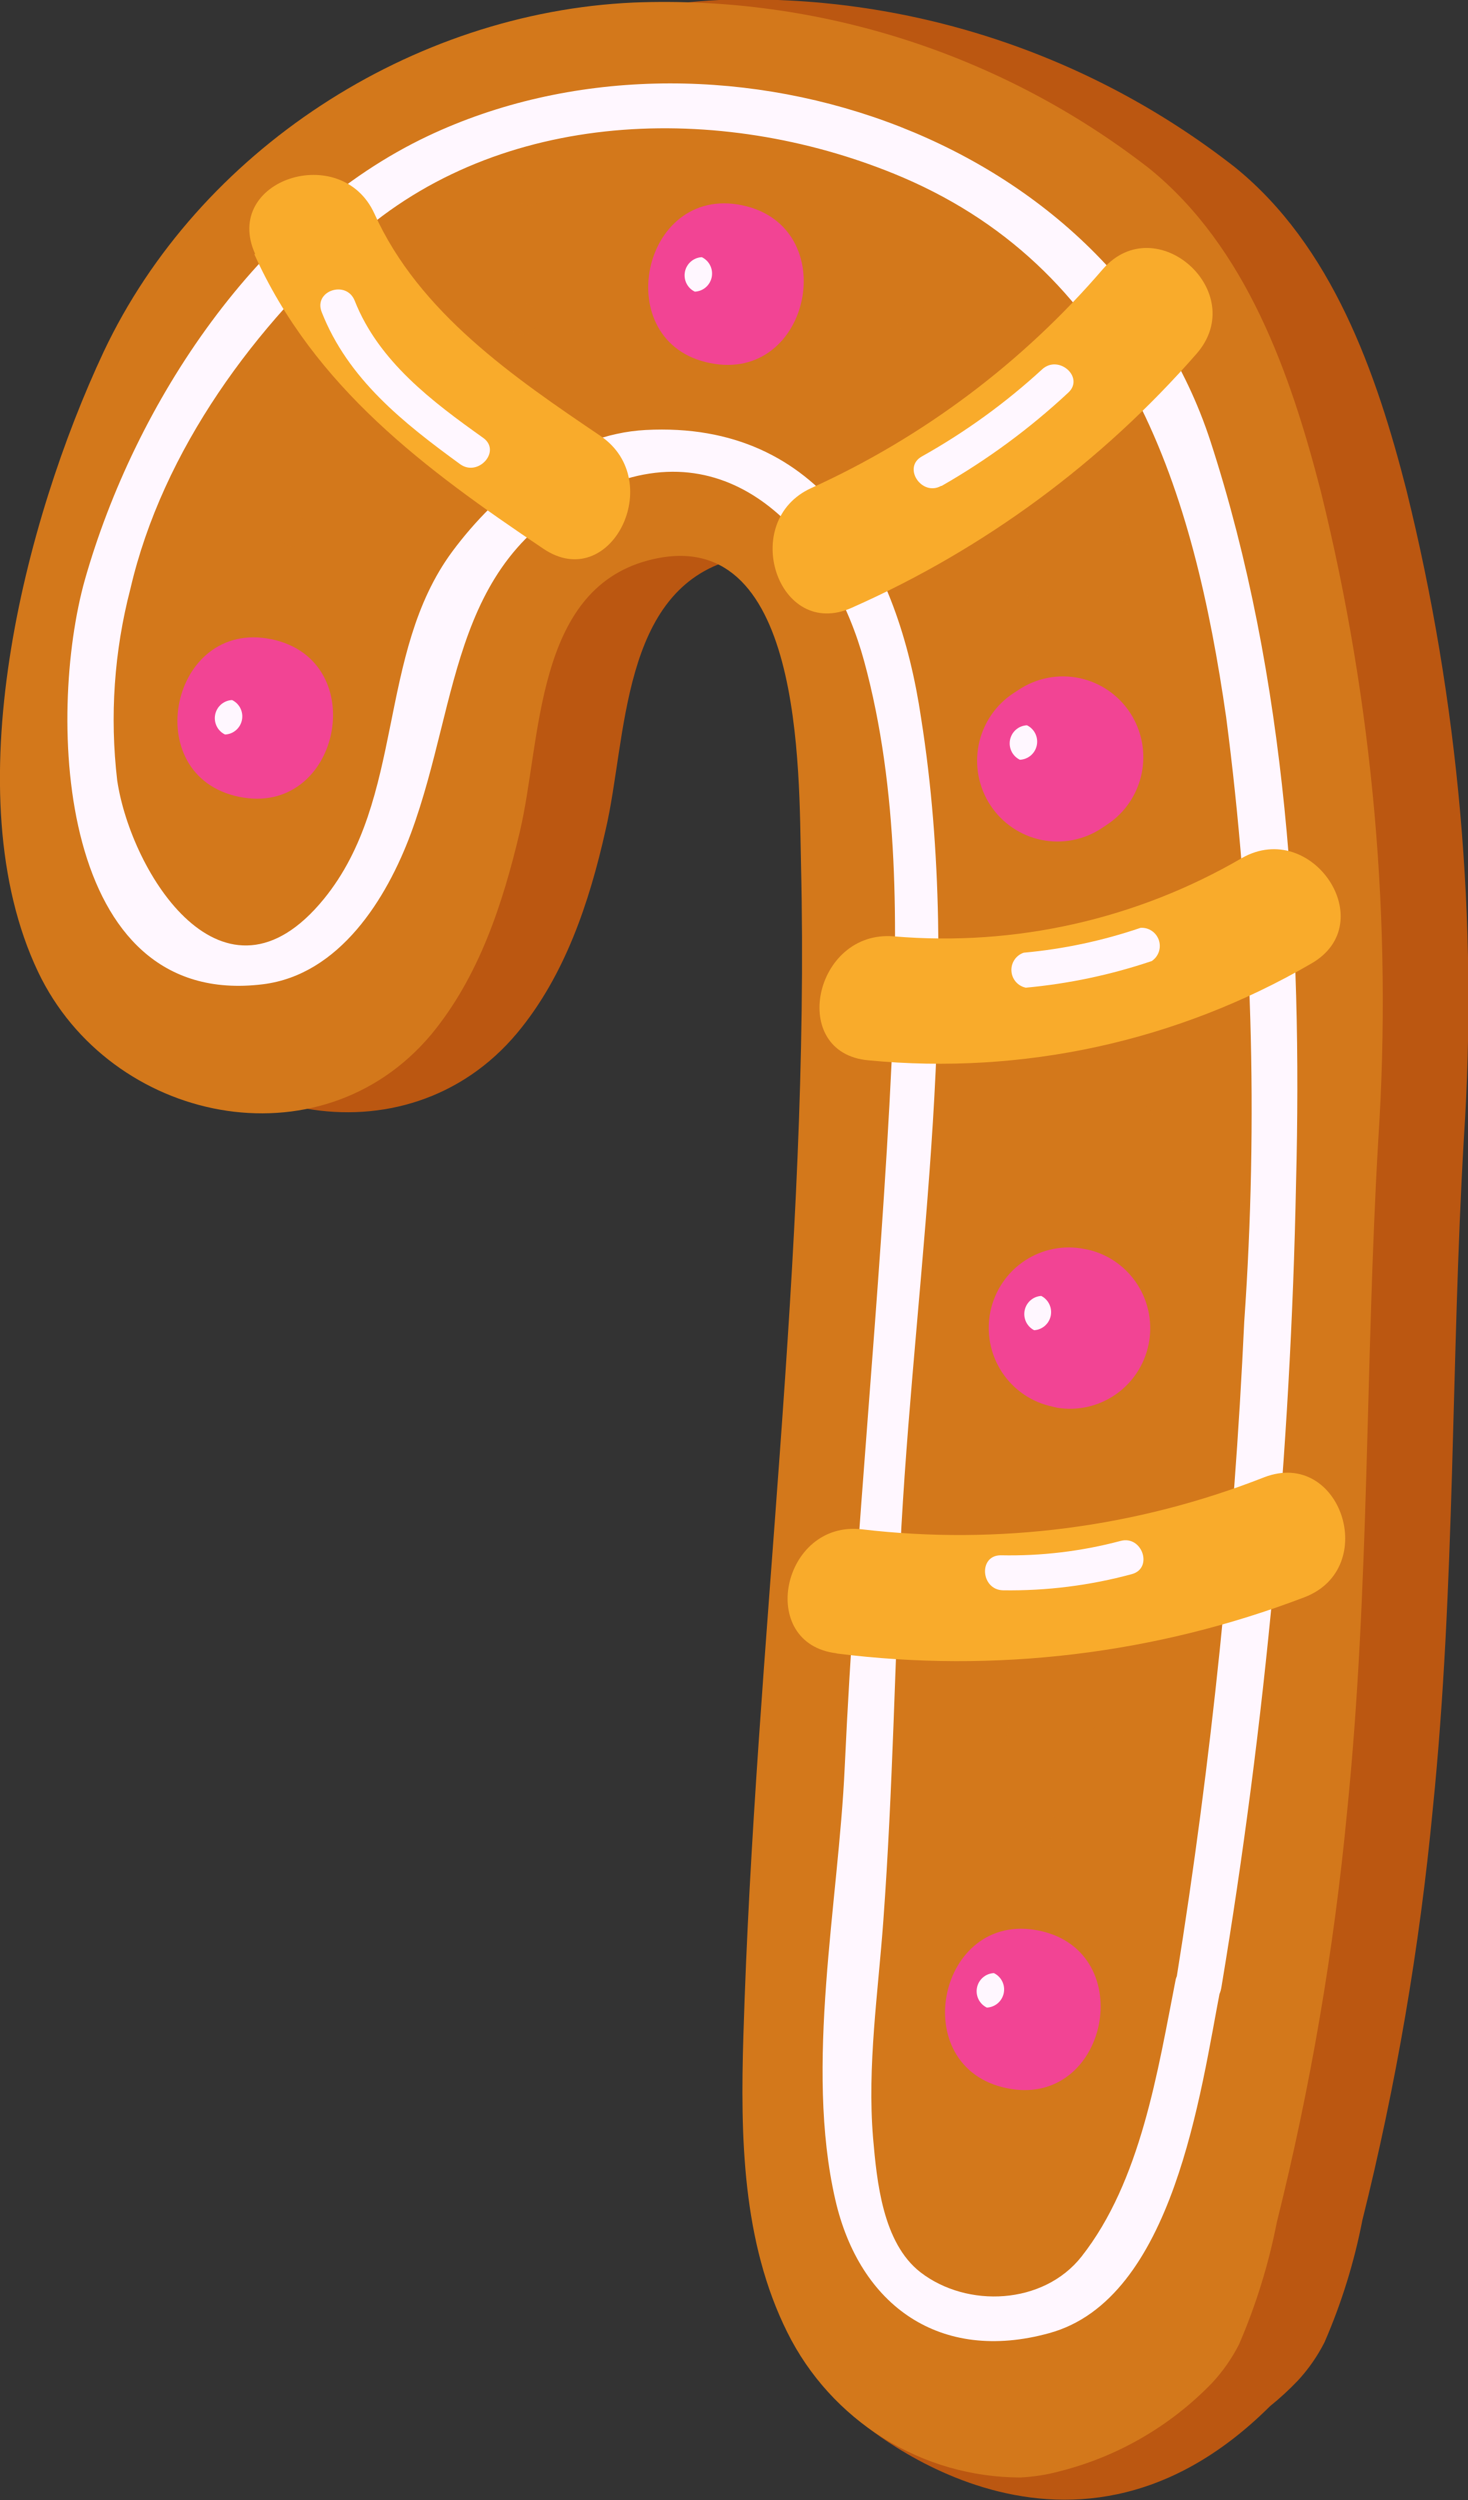 <svg width="141" height="240" viewBox="0 0 141 240" fill="none" xmlns="http://www.w3.org/2000/svg">
<rect x="0" y="0" width="141" height="240" fill="#333333" stroke="none"/>
<g clip-path="url(#clip0_123_15605)">
<path d="M137.617 173.654C139.803 152.189 139.352 130.706 140.601 109.311C141.978 88.393 140.117 67.387 135.085 47.042C132.205 35.786 127.955 23.608 118.605 16.046C104.488 5.015 86.952 -0.667 69.078 -2.51234e-05C47.775 1.028 27.27 14.269 18.18 33.661C10.565 49.899 3.799 76.138 11.9 93.177C18.839 107.691 38.962 111.959 49.666 99.171C54.245 93.683 56.605 86.644 58.166 79.675C60.23 70.859 59.589 56.607 70.448 53.697C85.436 49.69 84.951 73.925 85.159 82.811C86.043 120.322 80.752 157.729 79.625 195.293C79.33 204.997 79.503 215.103 83.858 223.762C84.164 224.359 84.5 224.94 84.864 225.504L81.828 231.776C81.828 231.776 102.159 250.698 121.987 230.975C122.93 230.215 123.822 229.395 124.659 228.518C125.682 227.413 126.546 226.17 127.226 224.825C128.856 221.073 130.072 217.152 130.852 213.134C134.089 200.163 136.351 186.965 137.617 173.654Z" fill="#BB5711"/>
<path d="M119.004 225.051C118.317 226.397 117.447 227.64 116.419 228.745C112.431 232.871 107.38 235.803 101.83 237.212C100.577 237.553 99.292 237.758 97.996 237.822C93.346 237.81 88.791 236.5 84.839 234.039C80.888 231.578 77.695 228.062 75.618 223.884C71.281 215.172 71.107 205.102 71.402 195.415C72.53 157.851 77.821 120.496 76.936 82.915C76.728 74.03 77.196 49.812 62.225 53.802C51.366 56.711 52.008 70.981 49.943 79.779C48.295 86.748 46.023 93.718 41.443 99.275C30.74 112.064 10.565 107.795 3.66 93.299C-4.441 76.26 2.342 50.004 9.957 33.765C19.082 14.443 39.535 1.202 60.855 0.244C78.713 -0.447 96.244 5.189 110.382 16.168C119.732 23.747 123.965 35.926 126.862 47.164C131.891 67.527 133.752 88.55 132.378 109.485C131.129 130.88 131.563 152.363 129.395 173.828C128.132 187.157 125.87 200.372 122.629 213.36C121.844 217.377 120.628 221.297 119.004 225.051Z" fill="#D3781B"/>
<path d="M117.303 190.833C121.569 165.274 123.969 139.437 124.485 113.527C125.092 89.832 123.635 65.057 116.28 42.407C106.531 12.422 68.175 0.261 41.113 13.05C24.755 20.785 12.993 38.644 8.153 55.649C4.476 68.733 5.464 96.923 25.241 94.484C32.613 93.578 37.141 86.261 39.465 80.006C44.323 66.886 43.16 52.826 58.322 46.606C71.142 41.379 80.058 52.635 83.007 63.489C86.356 75.807 86.234 89.17 85.644 101.819C84.569 124.469 82.175 146.997 81.134 169.646C80.544 182.679 77.266 198.255 80.232 211.165C82.574 221.358 90.311 226.846 100.754 223.971C112.776 220.713 115.326 200.642 117.234 190.868C117.302 190.315 117.16 189.758 116.837 189.306C116.514 188.854 116.034 188.541 115.491 188.429C114.949 188.317 114.384 188.414 113.91 188.701C113.436 188.989 113.086 189.445 112.932 189.979C111.197 198.812 109.584 209.371 103.876 216.619C100.216 221.253 92.895 221.584 88.403 218.117C84.777 215.294 84.222 209.405 83.858 205.241C83.285 198.272 84.343 191.303 84.846 184.334C85.766 171.755 85.957 159.106 86.581 146.509C88.038 120.706 92.549 94.711 88.472 68.942C86.269 54.011 78.966 40.386 62.017 41.275C54.471 41.675 47.74 47.146 43.438 52.948C36.152 62.809 38.945 76.661 31.121 86.278C21.494 98.091 12.577 83.804 11.258 74.918C10.533 68.76 10.962 62.519 12.525 56.52C15.613 43.209 24.547 31.117 34.695 22.354C48.955 10.158 70.101 9.948 86.737 17.04C108.317 26.308 114.649 47.216 117.772 68.855C120.283 88.093 120.864 107.536 119.507 126.891C118.527 148.004 116.355 169.044 113.001 189.909C112.516 192.749 116.818 193.638 117.303 190.833Z" fill="#FFF7FF"/>
<path d="M22.951 76.486C32.683 78.507 35.788 63.367 26.073 61.363C16.359 59.36 13.236 74.483 22.951 76.486ZM68.175 34.846C77.89 36.849 80.995 21.726 71.281 19.705C61.566 17.684 58.461 32.894 68.175 34.846Z" fill="#F24494"/>
<path d="M24.425 24.392C30.167 37.163 40.819 45.038 52.181 52.669C58.652 57.042 64.047 46.17 57.68 41.85C49.353 36.222 40.246 30.002 35.961 20.507C32.787 13.537 21.285 17.249 24.512 24.392H24.425ZM81.828 58.332C94.506 52.725 105.809 44.4 114.944 33.94C120.062 28.033 111.058 20.001 105.941 25.821C98.245 34.784 88.696 41.955 77.959 46.833C70.916 49.986 74.698 61.538 81.828 58.332Z" fill="#F9AB2B"/>
<path d="M105.819 79.501L106.34 79.152C108.049 78.022 109.241 76.257 109.655 74.244C110.068 72.231 109.668 70.136 108.543 68.419C107.418 66.703 105.66 65.505 103.656 65.09C101.652 64.675 99.566 65.077 97.857 66.207L97.319 66.555C95.61 67.687 94.418 69.455 94.007 71.469C93.595 73.484 93.998 75.58 95.125 77.296C96.252 79.013 98.012 80.21 100.018 80.623C102.023 81.036 104.11 80.633 105.819 79.501Z" fill="#F24494"/>
<path d="M83.424 101.784C98.214 103.215 113.08 99.969 125.942 92.498C132.725 88.613 126.029 78.56 119.298 82.358C109.187 88.248 97.517 90.875 85.87 89.885C78.185 89.222 75.669 101.105 83.424 101.784Z" fill="#F9AB2B"/>
<path d="M104.64 119.991L104.206 119.904C102.209 119.491 100.131 119.891 98.428 121.016C96.725 122.142 95.537 123.901 95.125 125.906C94.713 127.912 95.111 129.999 96.232 131.71C97.353 133.42 99.104 134.614 101.101 135.027L101.535 135.132C103.496 135.453 105.506 135.001 107.143 133.869C108.781 132.737 109.919 131.013 110.32 129.058C110.721 127.102 110.354 125.067 109.295 123.377C108.237 121.688 106.569 120.474 104.64 119.991Z" fill="#F24494"/>
<path d="M80.353 158.722C95.55 160.644 110.984 158.79 125.301 153.321C132.569 150.533 128.77 139 121.432 141.805C109.158 146.627 95.891 148.344 82.799 146.805C75.115 145.899 72.617 157.781 80.353 158.705V158.722Z" fill="#F9AB2B"/>
<path d="M96.695 200.45C106.409 202.471 109.514 187.331 99.8 185.327C90.085 183.323 86.963 198.446 96.695 200.45Z" fill="#F24494"/>
<g style="mix-blend-mode:overlay">
<path d="M21.615 70.51C22.001 70.493 22.37 70.347 22.664 70.095C22.958 69.844 23.16 69.5 23.238 69.12C23.316 68.74 23.265 68.344 23.093 67.996C22.922 67.649 22.64 67.368 22.291 67.2C21.905 67.217 21.536 67.363 21.242 67.615C20.948 67.867 20.746 68.21 20.668 68.59C20.59 68.97 20.642 69.366 20.813 69.714C20.984 70.061 21.267 70.342 21.615 70.51ZM66.736 27.998C67.122 27.981 67.491 27.835 67.785 27.584C68.079 27.332 68.281 26.988 68.359 26.608C68.436 26.228 68.385 25.833 68.214 25.485C68.043 25.137 67.76 24.857 67.412 24.688C67.026 24.705 66.657 24.851 66.363 25.103C66.069 25.355 65.867 25.698 65.789 26.078C65.711 26.459 65.762 26.854 65.934 27.202C66.105 27.55 66.387 27.83 66.736 27.998ZM97.961 72.932C98.347 72.915 98.716 72.769 99.01 72.517C99.305 72.265 99.506 71.922 99.584 71.542C99.662 71.162 99.611 70.766 99.439 70.418C99.268 70.07 98.986 69.79 98.638 69.622C98.251 69.639 97.882 69.785 97.588 70.037C97.294 70.288 97.092 70.632 97.014 71.012C96.937 71.392 96.988 71.788 97.159 72.135C97.331 72.483 97.613 72.764 97.961 72.932ZM99.331 127.692C99.711 127.668 100.073 127.52 100.361 127.269C100.648 127.018 100.846 126.68 100.923 126.305C100.999 125.931 100.952 125.541 100.786 125.197C100.621 124.852 100.348 124.572 100.008 124.399C99.628 124.423 99.266 124.572 98.979 124.822C98.691 125.073 98.494 125.412 98.417 125.786C98.34 126.16 98.388 126.55 98.553 126.894C98.718 127.239 98.992 127.519 99.331 127.692ZM94.786 192.714C95.172 192.697 95.542 192.551 95.836 192.299C96.13 192.047 96.332 191.704 96.409 191.324C96.487 190.944 96.436 190.548 96.265 190.201C96.093 189.853 95.811 189.572 95.463 189.404C95.077 189.421 94.707 189.567 94.413 189.819C94.119 190.071 93.918 190.414 93.84 190.794C93.762 191.174 93.813 191.57 93.984 191.918C94.156 192.265 94.438 192.546 94.786 192.714ZM30.896 29.95C33.428 36.396 38.754 40.595 44.184 44.55C45.919 45.822 48.174 43.313 46.422 42.041C41.53 38.557 36.377 34.706 34.07 28.87C33.272 26.849 30.098 27.911 30.896 29.95ZM90.45 46.641C94.826 44.141 98.901 41.142 102.593 37.703C104.206 36.239 101.691 33.992 100.095 35.455C96.579 38.683 92.702 41.489 88.541 43.818C86.65 44.881 88.541 47.686 90.397 46.641H90.45ZM98.481 94.815C102.615 94.439 106.69 93.58 110.625 92.254C110.943 92.041 111.182 91.729 111.305 91.366C111.428 91.002 111.428 90.609 111.306 90.245C111.183 89.882 110.944 89.569 110.627 89.356C110.309 89.142 109.93 89.04 109.549 89.066C105.915 90.304 102.147 91.105 98.325 91.453C97.962 91.575 97.649 91.815 97.436 92.135C97.223 92.455 97.121 92.837 97.147 93.221C97.173 93.605 97.324 93.97 97.578 94.258C97.832 94.547 98.174 94.743 98.551 94.815H98.481ZM96.348 152.659C100.516 152.719 104.673 152.198 108.699 151.108C110.798 150.551 109.705 147.345 107.623 147.92C103.873 148.916 100.001 149.38 96.122 149.296C93.954 149.296 94.197 152.624 96.348 152.659Z" fill="#FFF7FF"/>
</g>
<g style="mix-blend-mode:multiply" opacity="0.3">
<path d="M50.568 19.723C50.946 19.773 51.33 19.678 51.641 19.456C51.952 19.234 52.168 18.901 52.245 18.526C52.322 18.15 52.255 17.759 52.056 17.432C51.857 17.104 51.543 16.864 51.175 16.761C50.797 16.71 50.413 16.805 50.102 17.027C49.79 17.25 49.575 17.582 49.498 17.958C49.421 18.333 49.488 18.724 49.687 19.052C49.885 19.379 50.2 19.619 50.568 19.723Z" fill="#D3781B"/>
</g>
<g style="mix-blend-mode:multiply" opacity="0.3">
<path d="M87.327 32.093C87.72 32.174 88.13 32.094 88.465 31.872C88.8 31.65 89.033 31.303 89.114 30.908C89.194 30.513 89.115 30.102 88.894 29.765C88.673 29.429 88.328 29.194 87.934 29.113C87.74 29.073 87.539 29.072 87.344 29.11C87.148 29.148 86.963 29.224 86.796 29.334C86.631 29.444 86.488 29.586 86.376 29.751C86.265 29.917 86.187 30.103 86.147 30.298C86.108 30.494 86.106 30.695 86.144 30.892C86.182 31.088 86.258 31.274 86.367 31.441C86.477 31.608 86.618 31.751 86.783 31.863C86.947 31.975 87.132 32.053 87.327 32.093Z" fill="#D3781B"/>
</g>
<g style="mix-blend-mode:multiply" opacity="0.3">
<path d="M108.717 52.408C108.911 52.446 109.112 52.444 109.306 52.404C109.5 52.364 109.685 52.286 109.849 52.175C110.013 52.063 110.154 51.92 110.264 51.754C110.373 51.588 110.448 51.401 110.486 51.206C110.524 51.01 110.522 50.809 110.483 50.614C110.443 50.419 110.365 50.233 110.254 50.068C110.143 49.903 110 49.762 109.835 49.652C109.669 49.542 109.484 49.466 109.289 49.429C108.896 49.348 108.486 49.427 108.151 49.649C107.816 49.871 107.583 50.218 107.502 50.613C107.422 51.008 107.501 51.419 107.722 51.756C107.943 52.093 108.288 52.327 108.682 52.408H108.717Z" fill="#D3781B"/>
</g>
<g style="mix-blend-mode:multiply" opacity="0.3">
<path d="M99.436 57.705C99.814 57.755 100.197 57.66 100.509 57.438C100.82 57.216 101.036 56.883 101.113 56.508C101.19 56.132 101.122 55.741 100.924 55.414C100.725 55.086 100.41 54.846 100.043 54.743C99.664 54.692 99.281 54.787 98.969 55.01C98.658 55.232 98.442 55.564 98.365 55.94C98.288 56.315 98.356 56.706 98.555 57.034C98.753 57.361 99.068 57.601 99.436 57.705Z" fill="#D3781B"/>
</g>
<g style="mix-blend-mode:multiply" opacity="0.3">
<path d="M108.942 108.928C109.335 109.009 109.745 108.929 110.08 108.707C110.415 108.485 110.648 108.138 110.729 107.743C110.809 107.348 110.73 106.937 110.509 106.6C110.288 106.264 109.943 106.029 109.549 105.948C109.156 105.868 108.747 105.947 108.412 106.169C108.076 106.391 107.843 106.738 107.762 107.133C107.682 107.528 107.761 107.939 107.982 108.276C108.203 108.612 108.549 108.847 108.942 108.928Z" fill="#D3781B"/>
</g>
<g style="mix-blend-mode:multiply" opacity="0.3">
<path d="M113.556 118.284C113.751 118.324 113.952 118.325 114.147 118.287C114.342 118.249 114.528 118.173 114.694 118.063C114.86 117.953 115.003 117.811 115.114 117.646C115.225 117.48 115.303 117.295 115.343 117.099C115.383 116.903 115.384 116.702 115.346 116.506C115.309 116.31 115.233 116.123 115.123 115.956C115.014 115.79 114.873 115.646 114.708 115.535C114.543 115.423 114.358 115.344 114.163 115.304C113.77 115.224 113.361 115.303 113.026 115.525C112.691 115.747 112.457 116.094 112.377 116.489C112.296 116.884 112.375 117.295 112.596 117.632C112.818 117.968 113.163 118.203 113.556 118.284Z" fill="#D3781B"/>
</g>
<g style="mix-blend-mode:multiply" opacity="0.3">
<path d="M95.064 167.399C95.457 167.48 95.867 167.4 96.202 167.178C96.537 166.956 96.77 166.609 96.851 166.214C96.931 165.819 96.852 165.408 96.631 165.071C96.41 164.735 96.065 164.5 95.671 164.42C95.477 164.38 95.276 164.378 95.081 164.416C94.885 164.454 94.7 164.53 94.534 164.64C94.368 164.75 94.225 164.892 94.114 165.057C94.002 165.223 93.924 165.409 93.885 165.604C93.845 165.8 93.844 166.002 93.881 166.198C93.919 166.394 93.995 166.58 94.104 166.747C94.214 166.914 94.355 167.057 94.52 167.169C94.684 167.281 94.869 167.359 95.064 167.399Z" fill="#D3781B"/>
</g>
<g style="mix-blend-mode:multiply" opacity="0.3">
<path d="M99.678 176.755C99.873 176.795 100.074 176.796 100.269 176.758C100.464 176.72 100.65 176.644 100.816 176.534C100.982 176.424 101.125 176.282 101.236 176.117C101.347 175.952 101.425 175.766 101.465 175.57C101.505 175.375 101.506 175.173 101.468 174.977C101.431 174.781 101.355 174.594 101.245 174.428C101.136 174.261 100.995 174.118 100.83 174.006C100.665 173.894 100.48 173.816 100.286 173.776C99.892 173.695 99.483 173.774 99.148 173.996C98.813 174.219 98.579 174.565 98.499 174.96C98.418 175.355 98.497 175.767 98.719 176.103C98.94 176.44 99.285 176.674 99.678 176.755Z" fill="#D3781B"/>
</g>
<g style="mix-blend-mode:multiply" opacity="0.3">
<path d="M106.08 168.131C106.275 168.171 106.475 168.172 106.67 168.134C106.866 168.096 107.052 168.02 107.217 167.91C107.383 167.8 107.526 167.658 107.637 167.493C107.749 167.327 107.827 167.141 107.867 166.946C107.906 166.75 107.908 166.549 107.87 166.353C107.832 166.156 107.756 165.97 107.647 165.803C107.537 165.637 107.396 165.493 107.231 165.381C107.067 165.269 106.882 165.191 106.687 165.151C106.294 165.07 105.884 165.15 105.549 165.372C105.214 165.594 104.981 165.941 104.9 166.336C104.82 166.731 104.899 167.142 105.12 167.479C105.341 167.815 105.686 168.05 106.08 168.131Z" fill="#D3781B"/>
</g>
<g style="mix-blend-mode:multiply" opacity="0.3">
<path d="M27.895 52.478C28.288 52.559 28.697 52.479 29.032 52.257C29.367 52.035 29.601 51.688 29.681 51.293C29.762 50.898 29.683 50.487 29.462 50.15C29.241 49.814 28.895 49.579 28.502 49.498C28.108 49.417 27.699 49.497 27.364 49.719C27.029 49.941 26.796 50.288 26.715 50.683C26.635 51.078 26.714 51.489 26.935 51.826C27.156 52.162 27.501 52.397 27.895 52.478Z" fill="#D3781B"/>
</g>
<g style="mix-blend-mode:multiply" opacity="0.3">
<path d="M49.874 32.093C50.267 32.174 50.677 32.094 51.012 31.872C51.347 31.65 51.58 31.303 51.661 30.908C51.741 30.513 51.662 30.102 51.441 29.765C51.22 29.429 50.874 29.194 50.481 29.113C50.286 29.073 50.086 29.072 49.89 29.11C49.695 29.148 49.509 29.224 49.343 29.334C49.008 29.556 48.775 29.903 48.694 30.298C48.614 30.693 48.693 31.104 48.914 31.441C49.135 31.777 49.481 32.012 49.874 32.093Z" fill="#D3781B"/>
</g>
</g>
<defs>
<clipPath id="clip0_123_15605">
<rect width="141" height="240" fill="white"/>
</clipPath>
</defs>
</svg>
